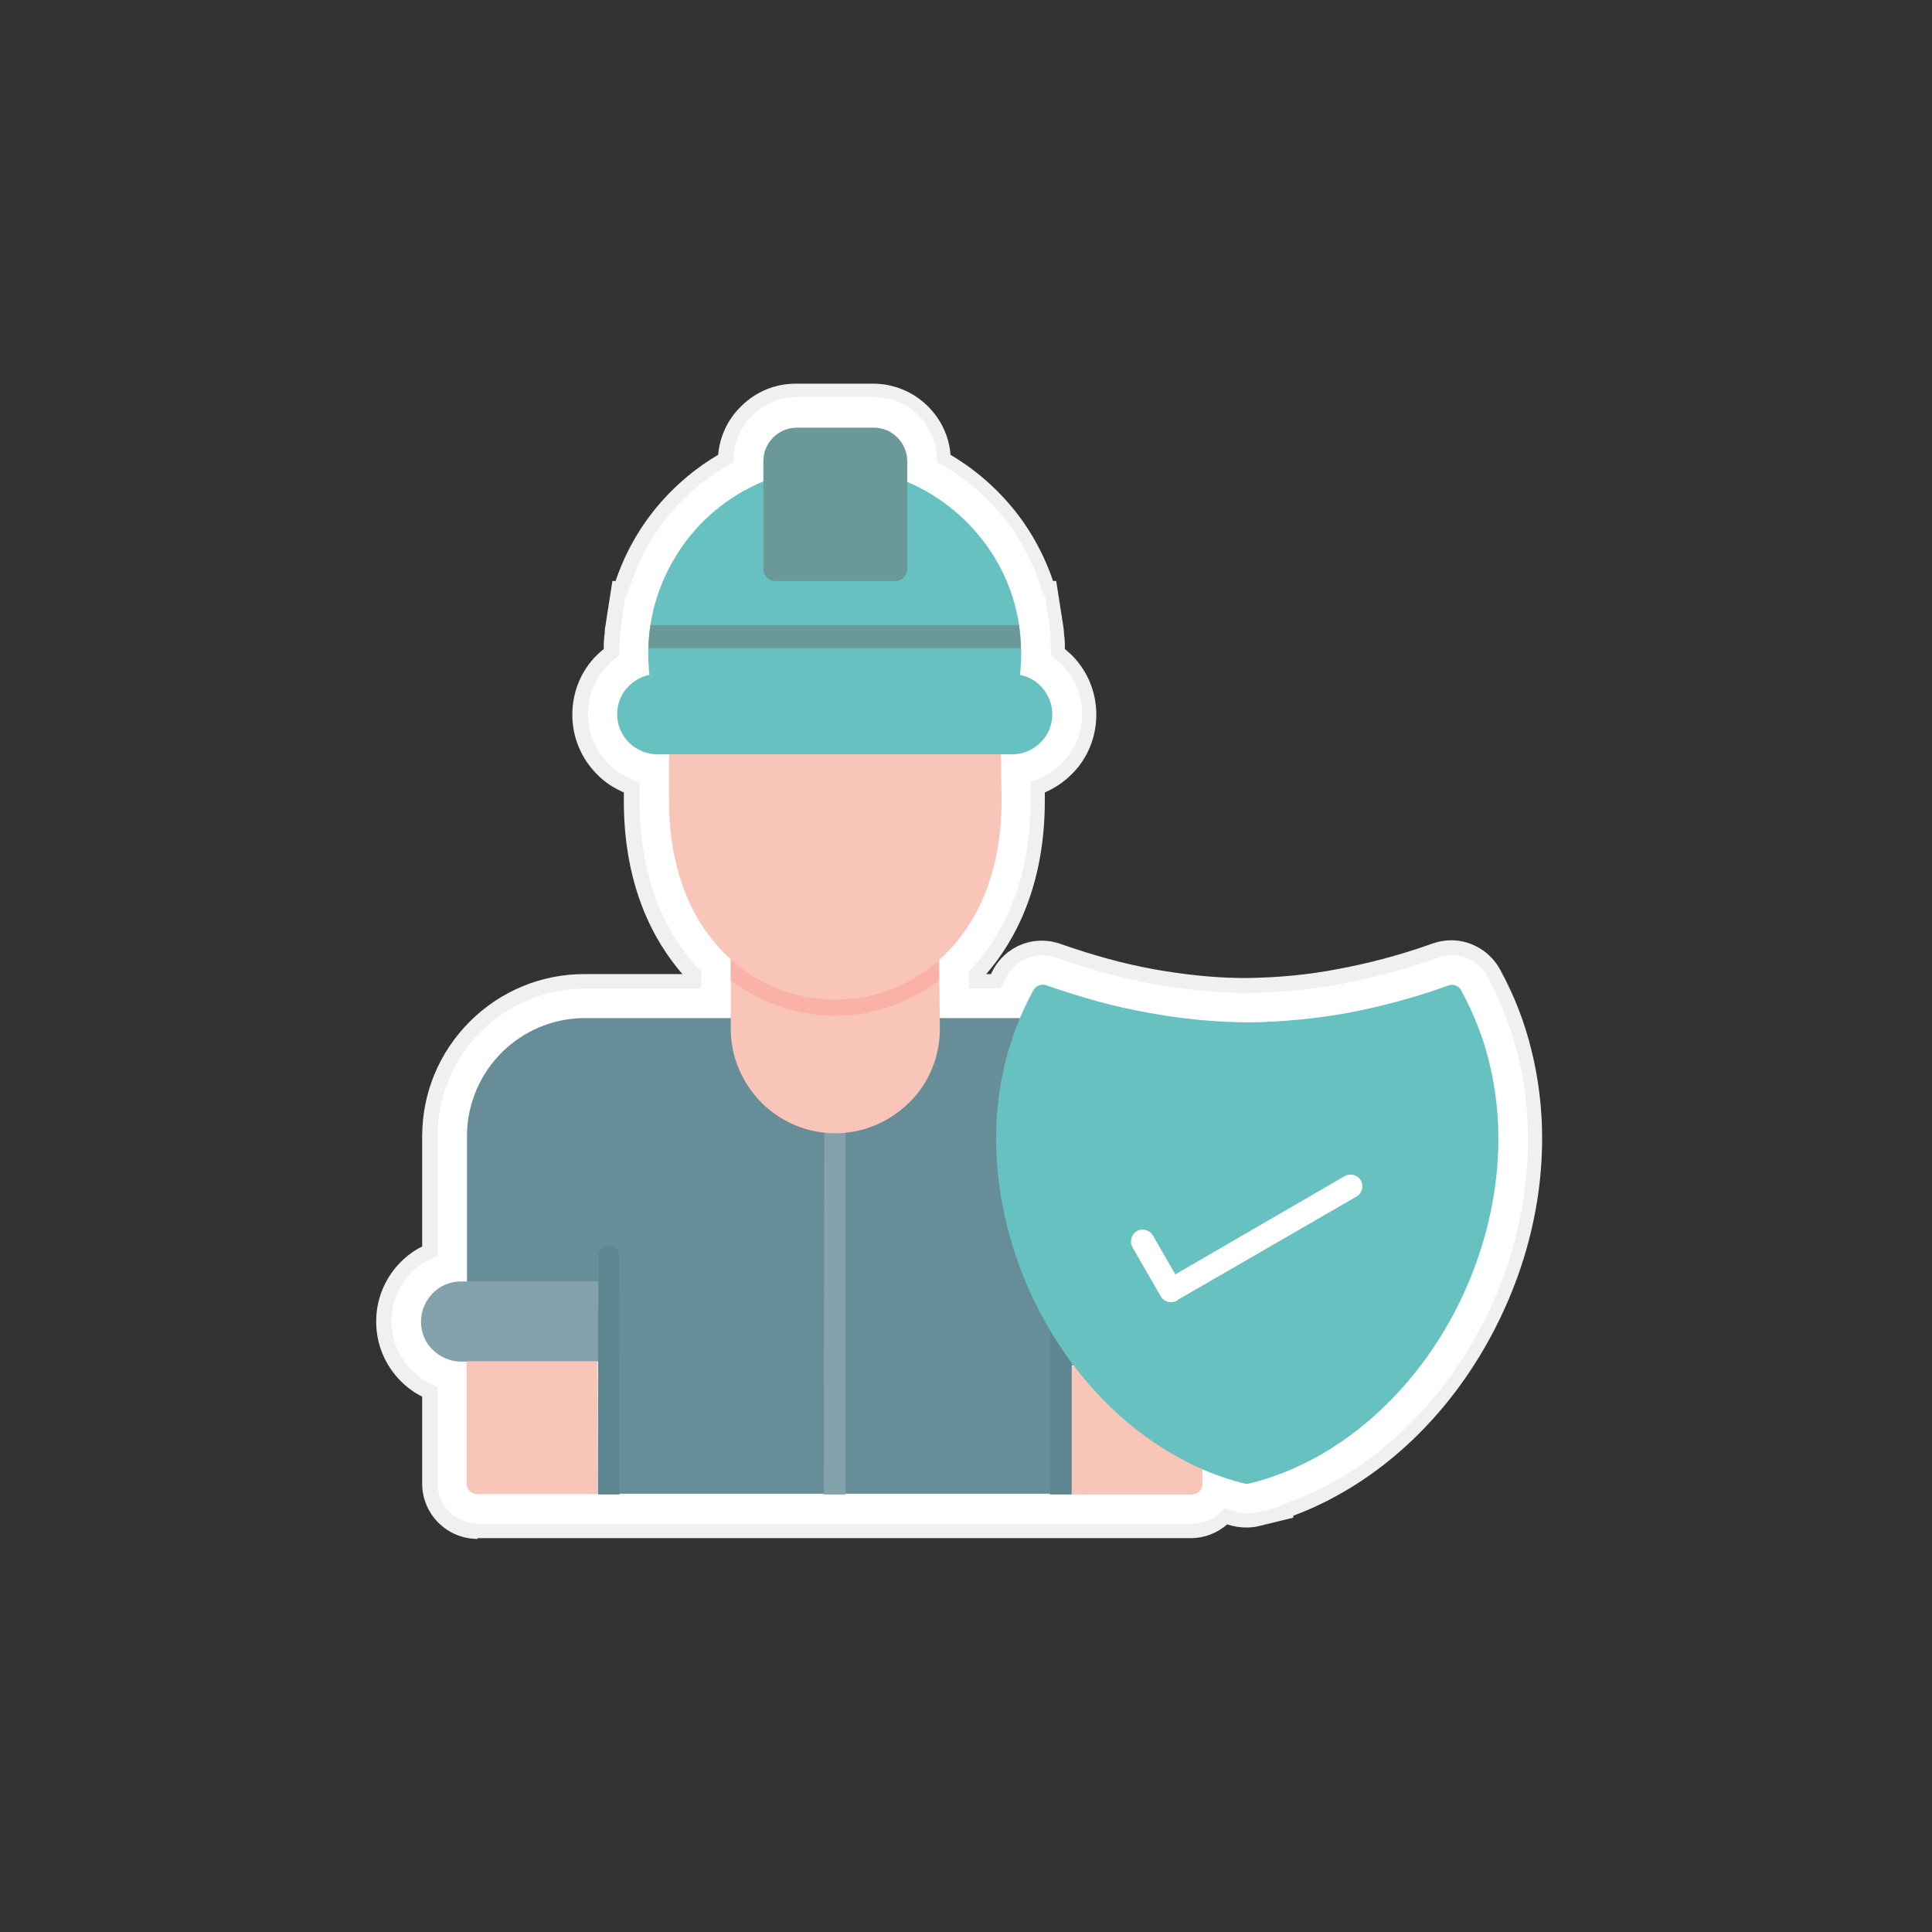 <?xml version="1.0" encoding="utf-8"?>
<!-- Generator: Adobe Illustrator 15.1.0, SVG Export Plug-In . SVG Version: 6.00 Build 0)  -->
<!DOCTYPE svg PUBLIC "-//W3C//DTD SVG 1.1//EN" "http://www.w3.org/Graphics/SVG/1.1/DTD/svg11.dtd">
<svg version="1.1" id="Layer_1" xmlns="http://www.w3.org/2000/svg" xmlns:xlink="http://www.w3.org/1999/xlink" x="0px" y="0px"
	 width="491.5px" height="491.5px" viewBox="0 0 491.5 491.5" style="enable-background:new 0 0 491.5 491.5;" xml:space="preserve"
	>
<rect x="0" y="0" width="491.5" height="491.5" fill="#333333" stroke="none"/>
<style type="text/css">
<![CDATA[
	.st0{fill:#84A2AB;}
	.st1{fill:#F0F0F0;}
	.st2{fill:#5D8691;}
	.st3{fill:#F9C5B8;}
	.st4{fill:#FAB1A6;}
	.st5{fill:#FFFFFF;}
	.st6{fill:#678D98;}
	.st7{fill:#67C1C1;}
	.st8{fill-rule:evenodd;clip-rule:evenodd;fill:#F9C5B8;}
	.st9{fill:#6A9998;}
	.st10{fill-rule:evenodd;clip-rule:evenodd;fill:#67C1C1;}
]]>
</style>
<path class="st1" d="M121.5,391.5c-7.8,0-14.1-6.3-14.1-14.1v-22.1c-2-1-3.8-2.3-5.4-3.9c-4.1-4.1-6.3-9.5-6.3-15.2
	c0-5.7,2.2-11.1,6.3-15.2c1.6-1.6,3.4-2.9,5.4-3.9v-28c0-11,4.3-21.4,12.1-29.2c7.8-7.8,18.2-12.1,29.2-12.1h24.9
	c-7.2-8.3-14.9-22.2-14.9-44.1v-2.1c-2.5-1.1-4.9-2.6-6.8-4.6c-4.1-4.1-6.3-9.5-6.3-15.2c0-5.7,2.2-11.2,6.3-15.2
	c0.5-0.5,1.1-1,1.7-1.5l0-0.3c0-0.1,0-0.8,0-1.1c0-0.5,0.1-1,0.1-1.4c0-0.3,0-0.5,0.1-0.8c0-0.5,0.1-1,0.1-1.5c0,0,0-0.5,0.1-0.6
	c0.1-0.7,0.2-1.3,0.3-2l1.5-9.6h0.8c1.8-5.3,4.3-10.3,7.5-14.9c4.9-7,11.3-12.9,18.6-17.2c0.4-4.6,2.4-9,5.8-12.3
	c3.8-3.8,8.7-5.8,14-5.8h19.6c5.3,0,10.3,2.1,14,5.8c3.3,3.3,5.4,7.7,5.7,12.3c7.3,4.3,13.7,10.2,18.6,17.2
	c3.2,4.6,5.7,9.6,7.5,14.9h0.8l1.5,9.6c0.1,0.6,0.2,1.3,0.3,1.9c0,0.2,0.1,0.7,0.1,0.7c0,0.5,0.1,0.9,0.1,1.4c0,0.2,0.1,0.8,0.1,0.8
	c0,0.5,0.1,0.9,0.1,1.4c0,0,0,0.5,0,0.7c0,0.2,0,0.3,0,0.5l0,0.3c0.6,0.5,1.1,1,1.7,1.5c4.1,4.1,6.3,9.5,6.3,15.2
	s-2.2,11.2-6.3,15.2c-2,2-4.3,3.5-6.8,4.6v2.1c0,21.8-7.7,35.8-14.9,44.1h1.2l0.6-1.2c2.5-4.5,7.2-7.3,12.3-7.3c1.7,0,3.4,0.3,5,0.9
	c8,2.8,15.9,5,23.7,6.4c7.3,1.3,14.6,2.1,21.7,2.2l1.8,0c0.1,0,0.2,0,0.3,0c7.5-0.1,15.3-0.8,23-2.3c7.5-1.4,15.2-3.4,22.9-6.1
	l1.1-0.4c1.5-0.5,3.1-0.8,4.7-0.8c5.2,0,10.1,3,12.5,7.6c3.5,6.4,6.2,13.3,7.9,20.4c5.2,20.8,2.9,44-6.6,65.2
	c-9.3,20.9-24.5,38-42.9,48.1c-3.6,2-7.3,3.7-11.1,5.1v0.5l-8.6,2.1c-1.1,0.3-2.3,0.4-3.4,0.4c-1.3,0-2.5-0.2-3.8-0.5
	c-0.3-0.1-0.7-0.2-1-0.3c-2.5,2.2-5.8,3.5-9.2,3.5H121.5z"/>
<path class="st5" d="M386.1,268.2c-1.7-6.9-4.3-13.4-7.6-19.6c-1.7-3.4-5.3-5.6-9.1-5.6c-1.2,0-2.3,0.2-3.4,0.6l-1.1,0.4
	c-7.9,2.7-15.8,4.8-23.5,6.3c-8,1.5-15.9,2.2-23.7,2.3c-0.1,0-0.2,0-0.3,0l-1.9,0c-7.3-0.2-14.8-0.9-22.3-2.3
	c-8-1.5-16.1-3.7-24.3-6.6c-1.2-0.5-2.4-0.7-3.7-0.7c-3.7,0-7.2,2-9,5.3l-1.7,3.1h-8v-4.3c7.6-7.9,15.7-21.5,15.7-43.5v-4.8
	c3-0.8,5.7-2.4,7.9-4.6c3.4-3.4,5.2-7.8,5.2-12.6c0-4.7-1.9-9.2-5.2-12.6c-0.8-0.8-1.8-1.6-2.7-2.3l-0.1-2.1c0-0.1,0-0.2,0-0.4
	c0-0.2,0-0.7,0-0.7c0-0.4,0-0.9-0.1-1.3c0,0,0-0.5,0-0.7c0-0.5-0.1-0.9-0.1-1.4c0,0,0-0.4-0.1-0.6c-0.1-0.6-0.1-1.2-0.2-1.8l-1-6.4
	h-0.4c-1.7-5.9-4.3-11.5-7.8-16.6c-5-7.2-11.6-13-19.2-17.1v-0.5c0-4.3-1.7-8.3-4.7-11.4c-3-3-7.1-4.7-11.4-4.7h-19.6
	c-4.3,0-8.3,1.7-11.4,4.7c-3,3-4.7,7.1-4.7,11.4v0.5c-7.6,4.1-14.2,9.9-19.2,17.1c-3.5,5-6.1,10.7-7.8,16.6h-0.4l-1,6.4
	c-0.1,0.6-0.2,1.2-0.2,1.8c0,0.1-0.1,0.6-0.1,0.6c-0.1,0.5-0.1,0.9-0.1,1.4c0,0.2,0,0.4-0.1,0.7c0,0.4-0.1,0.9-0.1,1.4
	c0,0.2,0,0.9,0,1l-0.1,2.2c-1,0.7-1.9,1.4-2.7,2.3c-3.4,3.4-5.2,7.8-5.2,12.6c0,4.7,1.9,9.2,5.2,12.6c2.2,2.2,5,3.8,7.9,4.6v4.8
	c0,22,8,35.6,15.7,43.5v4.3h-29.5c-10,0-19.4,3.9-26.6,11c-7.1,7.1-11,16.6-11,26.6v30.4c-2.4,0.9-4.6,2.3-6.5,4.1
	c-3.4,3.4-5.2,7.8-5.2,12.5s1.8,9.2,5.2,12.5c1.9,1.9,4.1,3.3,6.5,4.1v24.6c0,5.7,4.6,10.3,10.3,10.3h181.8c3.3,0,6.2-1.5,8.1-3.9
	c1,0.3,2.1,0.6,3.1,0.9c0.9,0.3,1.8,0.4,2.8,0.4c0.8,0,1.7-0.1,2.5-0.3l5.7-1.4V383c4.5-1.5,8.8-3.4,13.1-5.7
	c17.7-9.7,32.3-26.2,41.3-46.3C388.9,310.5,391.1,288.2,386.1,268.2z"/>
<g id="Layer_x5F_1">
	<g id="_394430504">
		<g>
			<path id="_394433120" class="st7" d="M228.8,121.8c-1.2-0.4-31.9-0.4-32.9,0c-9.2,3.4-17,9.5-22.5,17.4c-5.3,7.7-8.5,17-8.5,27
				c0,1.4,0.1,2.8,0.2,4.4c0.1,0.8,0.2,1.7,0.3,2.5c-0.2,0.4-0.3,0.8-0.3,1.3c0,1.6,1.3,3,3,3h88.5c1.6,0,3-1.3,3-3
				c0-0.5-0.1-0.9-0.3-1.3c0.1-0.8,0.2-1.7,0.3-2.5c0.1-1.5,0.2-3,0.2-4.4c0-10-3.1-19.4-8.5-27C245.8,131.4,238,125.2,228.8,121.8z
				"/>
			<path id="_394432640" class="st9" d="M165.5,159c-0.3,1.9-0.5,3.9-0.5,5.9h94.7c-0.1-2-0.2-4-0.5-5.9H165.5L165.5,159z"/>
			<path id="_394433048" class="st9" d="M227.8,147.8c1.6,0,3-1.3,3-3v-27.5c0-2.4-1-4.5-2.5-6c-1.6-1.6-3.7-2.5-6-2.5h-19.6
				c-2.4,0-4.5,1-6,2.5c-1.6,1.6-2.5,3.7-2.5,6v27.5c0,1.6,1.3,3,3,3C198.6,147.8,226.2,147.8,227.8,147.8z"/>
			<path id="_394432544" class="st6" d="M261.4,259h-25.2h-87.4c-8.3,0-15.8,3.4-21.2,8.8c-5.4,5.4-8.8,13-8.8,21.2v54.5v2.7h33.4
				v33.8h120.5v-32.7H306v-2.7v-55.7c0-8.3-3.4-15.8-8.8-21.2c-5.4-5.4-13-8.8-21.2-8.8H261.4z"/>
			<path id="_394431800" class="st0" d="M209.6,380.2h5.5v-94.6c0-1.5-1.2-2.7-2.7-2.7s-2.7,1.2-2.7,2.7L209.6,380.2L209.6,380.2z"
				/>
			<path id="_394432400" class="st0" d="M157.6,328.7c0-1.5-1.2-2.7-2.7-2.7h-37.6c-2.8,0-5.4,1.1-7.2,3c-1.8,1.8-3,4.4-3,7.2l0,0
				c0,2.8,1.1,5.4,3,7.2c1.8,1.8,4.4,3,7.2,3h37.6c1.5,0,2.7-1.2,2.7-2.7C157.6,338.6,157.6,333.7,157.6,328.7L157.6,328.7z"/>
			<path id="_394432040" class="st0" d="M269.9,327.1c-1.5,0-2.7,1.2-2.7,2.7c0,4.4,0,9.8,0,14.9c0,1.5,1.2,2.7,2.7,2.7h37.6
				c2.8,0,5.4-1.1,7.2-3c1.8-1.8,3-4.4,3-7.2l0,0c0-2.8-1.1-5.4-3-7.2s-4.4-3-7.2-3L269.9,327.1L269.9,327.1z"/>
			<path id="_394431968" class="st8" d="M118.7,349.8v27.6c0,1.5,1.2,2.7,2.7,2.7h30.6v-33.8h-33.4
				C118.7,346.4,118.7,349.8,118.7,349.8z"/>
			<path id="_394431944" class="st8" d="M272.6,347.5v32.7h30.6c1.5,0,2.7-1.2,2.7-2.7v-26.9v-3H272.6z"/>
			<path id="_394431992" class="st2" d="M152.1,380.2h5.5v-60.6c0-1.5-1.2-2.7-2.7-2.7c-1.5,0-2.7,1.2-2.7,2.7L152.1,380.2
				L152.1,380.2z"/>
			<path id="_394431104" class="st2" d="M267.1,380.2h5.5v-60.6c0-1.5-1.2-2.7-2.7-2.7c-1.5,0-2.7,1.2-2.7,2.7L267.1,380.2
				L267.1,380.2z"/>
			<path id="_394430960" class="st3" d="M238.9,242.7c0-1.5-1.2-2.7-2.7-2.7c-15.9,0-31.7,0-47.6,0c-1.5,0-2.7,1.2-2.7,2.7v19
				c0,7.3,3,13.9,7.8,18.8c4.8,4.8,11.5,7.8,18.8,7.8l0,0c7.3,0,13.9-3,18.8-7.8s7.8-11.5,7.8-18.8L238.9,242.7L238.9,242.7z"/>
			<path id="_394431080" class="st4" d="M238.9,242.7c0-1.5-1.2-2.7-2.7-2.7c-15.9,0-31.7,0-47.6,0c-1.5,0-2.7,1.2-2.7,2.7v6.7
				c2.2,1.7,4.7,3.2,7.3,4.5c6,2.9,12.5,4.5,19.2,4.5s13.2-1.5,19.2-4.5c2.7-1.3,5.1-2.8,7.3-4.5L238.9,242.7L238.9,242.7z"/>
			<path id="_394431128" class="st3" d="M254.6,187.5c0-1.5-1.2-2.7-2.7-2.7c-13.2,0-26.2-5.5-39.5-5.5c-13,0-26.4,5.6-39.5,5.6
				c-1.5,0-2.7,1.2-2.7,2.7v16.1c0,24.2,10.9,39.7,24.9,46.6c5.5,2.7,11.4,4,17.4,4s11.9-1.3,17.4-4c14-6.9,24.9-22.4,24.9-46.6
				L254.6,187.5L254.6,187.5z"/>
			<path id="_394431056" class="st7" d="M167.2,171.5h90.3c2.8,0,5.4,1.1,7.2,3c1.9,1.9,3,4.4,3,7.2l0,0c0,2.8-1.1,5.4-3,7.2
				c-1.9,1.9-4.4,3-7.2,3h-90.3c-2.8,0-5.4-1.2-7.2-3c-1.9-1.9-3-4.4-3-7.2l0,0c0-2.8,1.1-5.4,3-7.2
				C161.9,172.6,164.4,171.5,167.2,171.5z"/>
		</g>
		<g>
			<path id="_394430192" class="st7" d="M316.5,377.4c-5.9-1.5-11.5-3.7-16.8-6.7c-16.6-9.1-30-24.7-38-42.8
				c-8-18.1-10.7-38.7-5.9-57.9c1.6-6.2,3.9-12.3,7.1-18.1v0c0.7-1.2,2.2-1.7,3.4-1.2c8.6,3,17.1,5.4,25.6,6.9
				c8.5,1.6,17,2.4,25.5,2.5h0v0c0.1,0,0.1,0,0.2,0c8.4-0.1,16.8-0.9,25.2-2.4c8.5-1.6,17.1-3.9,25.7-7v0c1.3-0.5,2.8,0.2,3.3,1.4
				c3.1,5.7,5.5,11.8,7,17.9c4.8,19.2,2.1,39.8-5.9,57.9c-8,18.1-21.4,33.6-38,42.8c-5.3,2.9-11,5.2-17,6.7v0
				C317.4,377.5,316.9,377.5,316.5,377.4L316.5,377.4z"/>
			<path id="_394430600" class="st7" d="M265.4,274.6c0.7-3.1,1.6-6.2,2.7-9.3l0,0c0.4-1.4,1.9-2.2,3.4-1.8v0c7.5,2.2,15,4,22.6,5.2
				c7.6,1.2,15.3,1.8,23.1,1.8s15.5-0.6,23.1-1.8c7.6-1.2,15.1-3,22.5-5.2c1.4-0.5,2.9,0.2,3.4,1.6h0c6.9,18.4,5.2,39.6-2.7,58
				c-7.9,18.4-22.1,34.1-40.2,41.5c-0.9,0.4-1.8,0.7-2.7,1c-0.9,0.3-1.7,0.6-2.6,0.8c-0.5,0.2-1.1,0.2-1.7,0v0
				c-11.1-3.3-20.8-9.9-28.8-18.2c-8.7-9.1-15.3-20.3-19.3-31.8c-1.8-5.2-3.1-10.6-3.8-16c-0.7-5.3-0.9-10.6-0.6-16
				C264.2,281.1,264.7,277.8,265.4,274.6L265.4,274.6z"/>
			<path id="_394430936" class="st10" d="M268.1,265.3 M311.7,275.8c7.8,0,15.5-0.6,23.1-1.8c7.6-1.2,15.1-3,22.5-5.2
				c1.4-0.5,2.9,0.2,3.4,1.6h0c6.9,18.4,5.2,39.6-2.7,58c-4.1,9.6-9.9,18.4-17.1,25.7c9.8-8.1,17.6-18.9,22.7-30.9
				c7.9-18.4,9.6-39.6,2.7-58h0c-0.5-1.4-2-2.1-3.4-1.6c-7.4,2.2-14.9,4-22.5,5.2c-7.6,1.2-15.3,1.8-23.1,1.8
				c-7.8,0-15.5-0.6-23.1-1.8c-7.6-1.2-15.2-3-22.6-5.2v0c-1.4-0.4-2.9,0.4-3.4,1.8c-0.5,1.2-0.9,2.4-1.3,3.7
				c7.1,2.1,14.4,3.8,21.7,4.9C296.1,275.1,303.8,275.8,311.7,275.8L311.7,275.8z"/>
		</g>
		<path id="_394430456" class="st5" d="M293.3,314.3c-0.8-1.4-2.7-1.9-4.1-1.1c-1.4,0.8-1.9,2.7-1.1,4.1l7.2,12.5l0,0
			c0.8,1.4,2.7,1.9,4.1,1.1c0.1,0,0.2-0.1,0.2-0.2l45.5-26.3c1.4-0.8,1.9-2.7,1.1-4.1c-0.8-1.4-2.7-1.9-4.1-1.1L299,324.2
			L293.3,314.3L293.3,314.3z"/>
	</g>
</g>
</svg>
